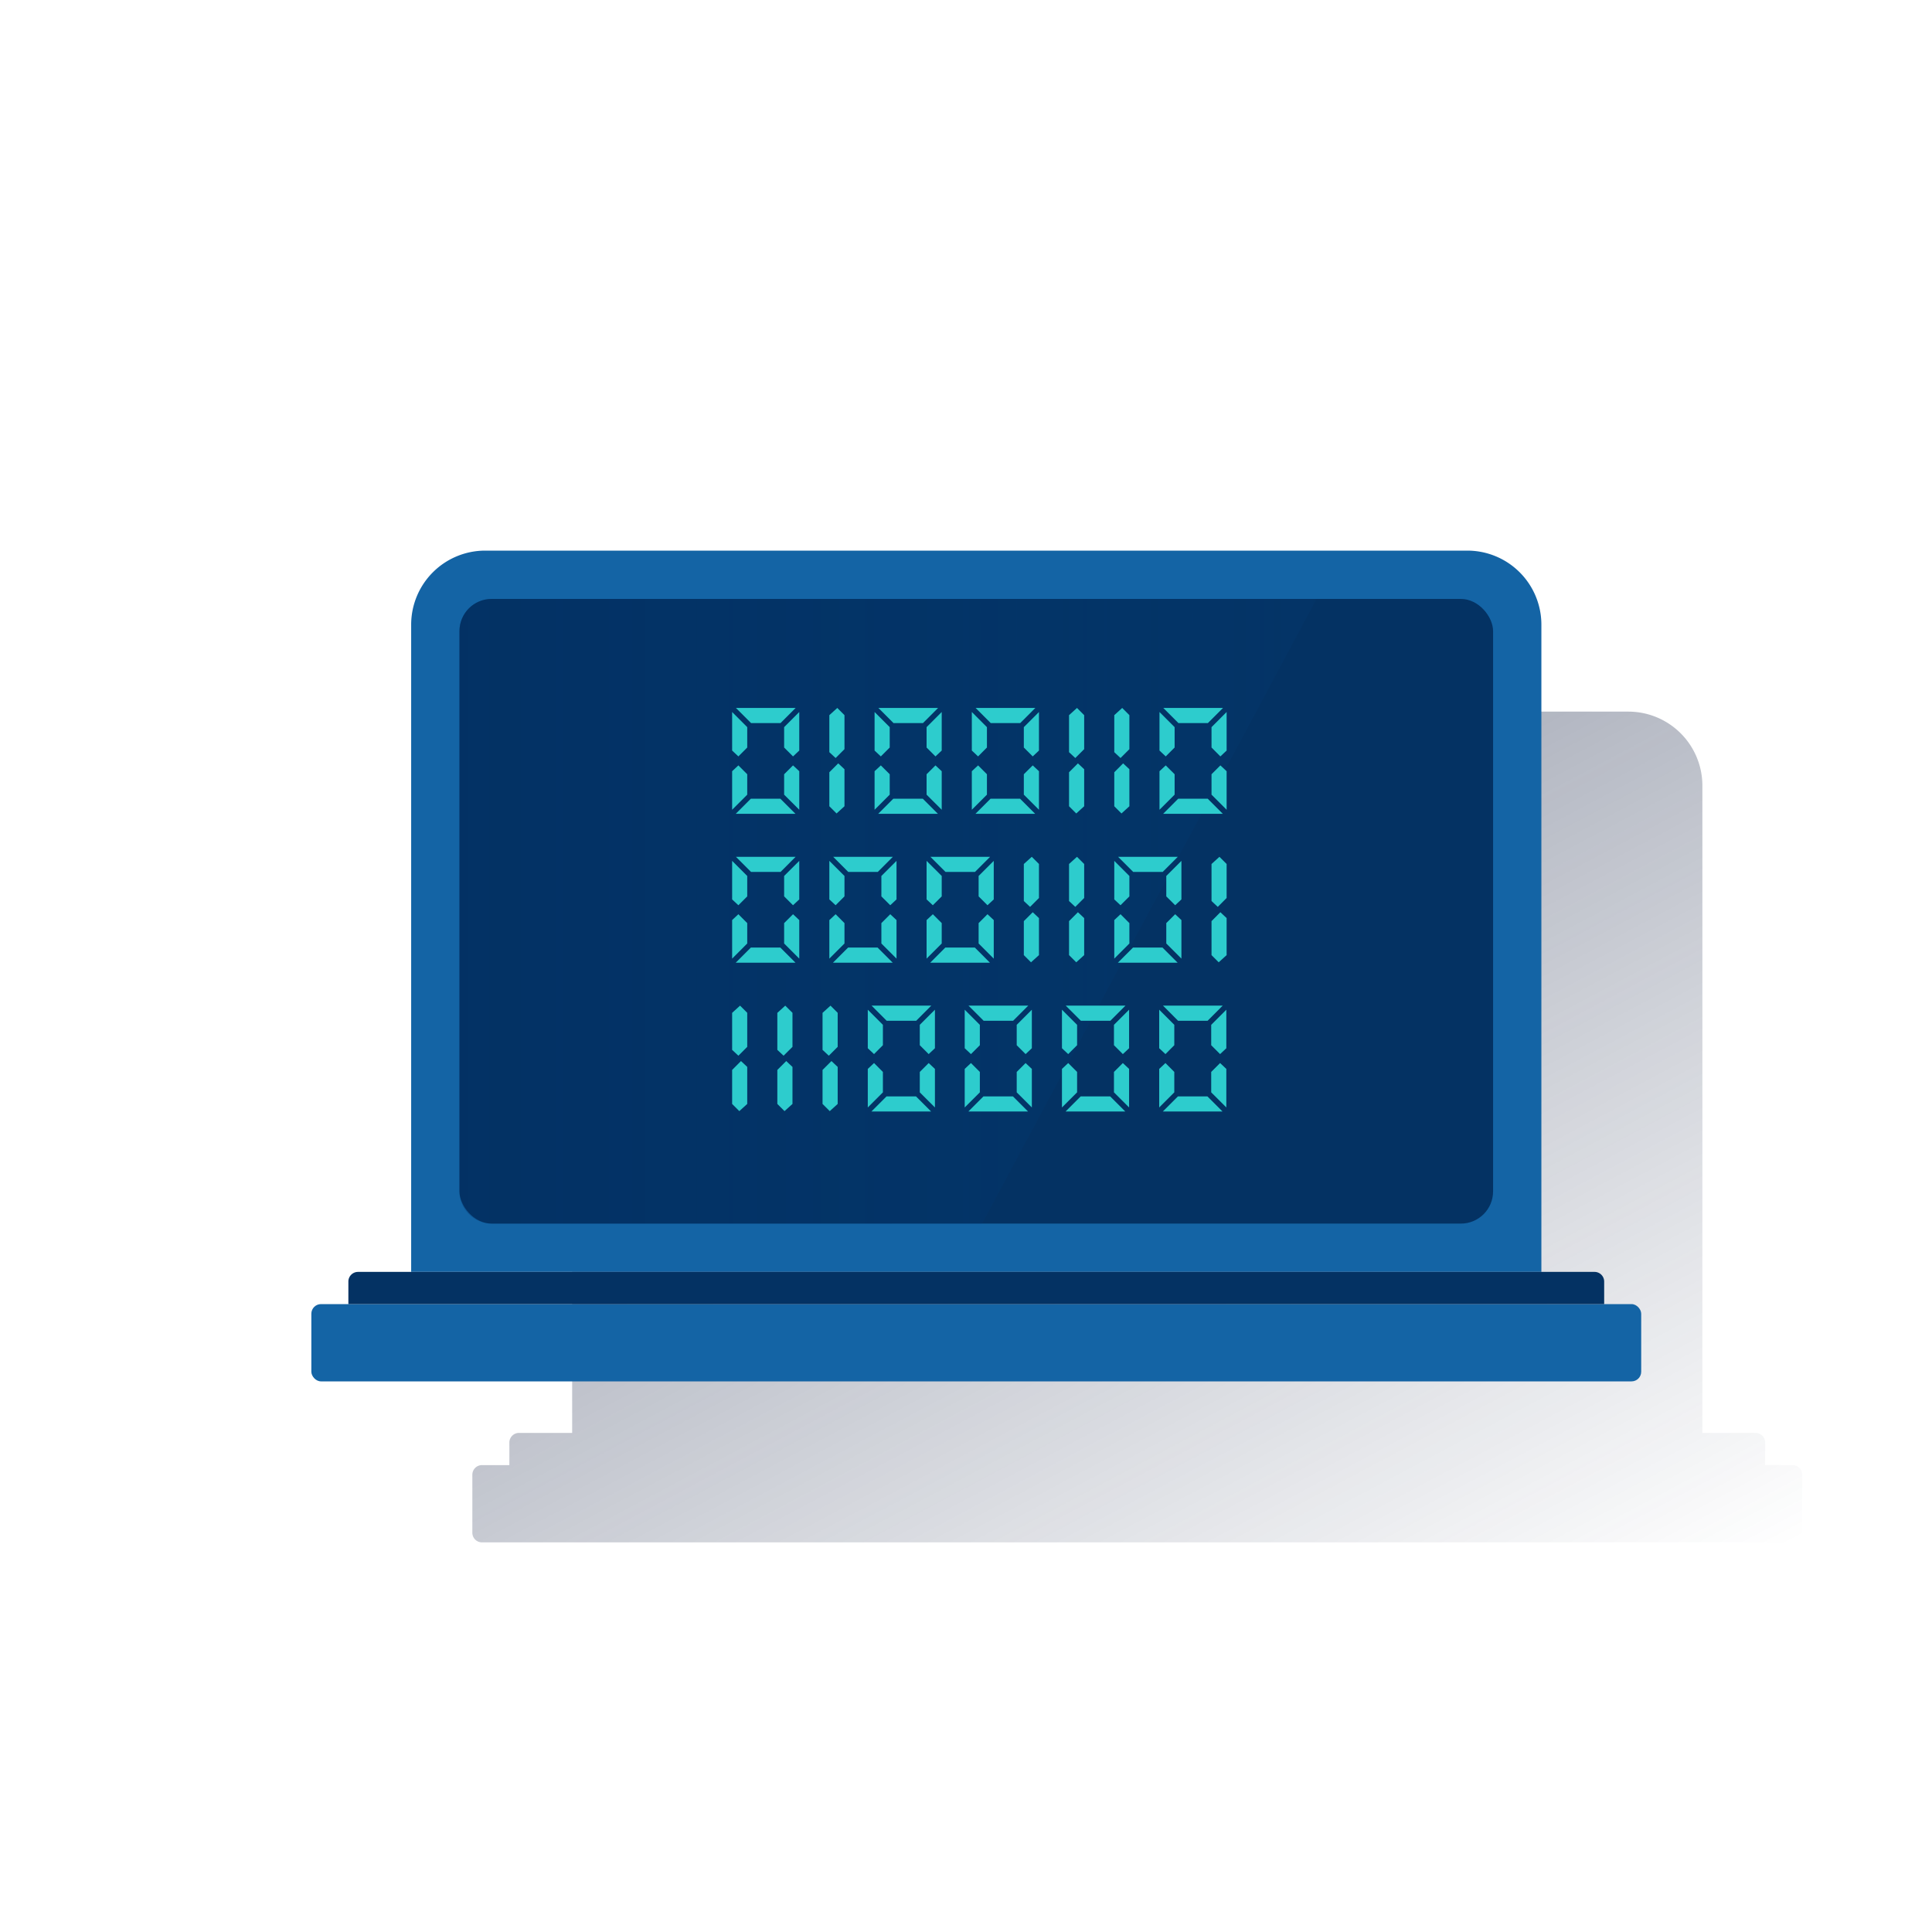 <svg id="Contenido" xmlns="http://www.w3.org/2000/svg" xmlns:xlink="http://www.w3.org/1999/xlink" viewBox="0 0 600 600"><defs><style>.cls-1{fill:url(#Degradado_sin_nombre_4);}.cls-2{fill:#1464a5;}.cls-3{fill:#043263;}.cls-4{fill-rule:evenodd;fill:url(#Degradado_sin_nombre_15);}.cls-5{fill:#2dcccd;}</style><linearGradient id="Degradado_sin_nombre_4" x1="249.65" y1="191.92" x2="436.49" y2="543.31" gradientUnits="userSpaceOnUse"><stop offset="0" stop-color="#192647" stop-opacity="0.5"/><stop offset="1" stop-color="#192647" stop-opacity="0"/></linearGradient><linearGradient id="Degradado_sin_nombre_15" x1="142.69" y1="283" x2="408.89" y2="283" gradientUnits="userSpaceOnUse"><stop offset="0" stop-color="#003067" stop-opacity="0.29"/><stop offset="1" stop-color="#004486" stop-opacity="0.1"/></linearGradient></defs><title>vacantes</title><path class="cls-1" d="M556.69,455h-8.5v-7a3,3,0,0,0-3-3h-16.5V244a23,23,0,0,0-23-23h-305a23,23,0,0,0-23,23V445h-16.5a3,3,0,0,0-3,3v7h-8.5a3,3,0,0,0-3,3v18a3,3,0,0,0,3,3h407a3,3,0,0,0,3-3V458A3,3,0,0,0,556.69,455Z"/><path class="cls-2" d="M150.69,171h305a23,23,0,0,1,23,23V395a0,0,0,0,1,0,0h-351a0,0,0,0,1,0,0V194A23,23,0,0,1,150.69,171Z"/><rect class="cls-3" x="142.69" y="186" width="321" height="194" rx="10"/><rect class="cls-2" x="96.69" y="405" width="413" height="24" rx="3"/><path class="cls-3" d="M111.19,395h384a3,3,0,0,1,3,3v7a0,0,0,0,1,0,0h-390a0,0,0,0,1,0,0v-7A3,3,0,0,1,111.19,395Z"/><path class="cls-4" d="M152.69,380H305L408.89,186H152.69a10,10,0,0,0-10,10V370A10,10,0,0,0,152.69,380Z"/><polygon class="cls-5" points="257.56 250.39 257.56 239.83 260.32 237.07 262.26 238.89 262.26 250.39 259.8 252.63 257.56 250.39"/><polygon class="cls-5" points="262.26 222.1 262.26 232.66 259.51 235.41 257.56 233.6 257.56 222.1 260.03 219.86 262.26 222.1"/><polygon class="cls-5" points="317.96 296.62 317.96 286.06 320.72 283.3 322.66 285.12 322.66 296.62 320.19 298.85 317.96 296.62"/><polygon class="cls-5" points="322.66 268.32 322.66 278.88 319.9 281.64 317.96 279.82 317.96 268.32 320.43 266.09 322.66 268.32"/><polygon class="cls-5" points="376.25 296.62 376.25 286.06 379 283.3 380.94 285.12 380.94 296.62 378.48 298.85 376.25 296.62"/><polygon class="cls-5" points="380.94 268.32 380.94 278.88 378.19 281.64 376.25 279.82 376.25 268.32 378.71 266.09 380.94 268.32"/><polygon class="cls-5" points="227.37 342.84 227.37 332.28 230.12 329.52 232.06 331.34 232.06 342.84 229.6 345.07 227.37 342.84"/><polygon class="cls-5" points="232.06 314.54 232.06 325.11 229.31 327.86 227.37 326.05 227.37 314.55 229.83 312.31 232.06 314.54"/><polygon class="cls-5" points="241.41 342.84 241.41 332.28 244.17 329.52 246.11 331.34 246.11 342.84 243.64 345.07 241.41 342.84"/><polygon class="cls-5" points="246.11 314.54 246.11 325.11 243.35 327.86 241.41 326.05 241.41 314.55 243.87 312.31 246.11 314.54"/><polygon class="cls-5" points="255.45 342.84 255.45 332.28 258.21 329.52 260.15 331.34 260.15 342.84 257.69 345.07 255.45 342.84"/><polygon class="cls-5" points="260.15 314.54 260.15 325.11 257.39 327.86 255.45 326.05 255.45 314.55 257.92 312.31 260.15 314.54"/><polygon class="cls-5" points="332 296.62 332 286.06 334.76 283.3 336.7 285.12 336.7 296.62 334.24 298.85 332 296.62"/><polygon class="cls-5" points="336.7 268.32 336.7 278.88 333.94 281.64 332 279.82 332 268.32 334.47 266.09 336.7 268.32"/><polygon class="cls-5" points="332 250.39 332 239.83 334.76 237.07 336.7 238.89 336.7 250.39 334.24 252.63 332 250.39"/><polygon class="cls-5" points="336.7 222.1 336.7 232.66 333.94 235.41 332 233.6 332 222.1 334.47 219.86 336.7 222.1"/><polygon class="cls-5" points="346.05 250.39 346.05 239.83 348.8 237.07 350.74 238.89 350.74 250.39 348.28 252.63 346.05 250.39"/><polygon class="cls-5" points="350.74 222.1 350.74 232.66 347.99 235.41 346.05 233.6 346.05 222.1 348.51 219.86 350.74 222.1"/><polygon class="cls-5" points="242.4 224.56 233.25 224.56 228.55 219.86 247.09 219.86 242.4 224.56"/><polygon class="cls-5" points="232.06 225.82 232.06 232.15 229.31 234.91 227.37 233.09 227.37 221.12 232.06 225.82"/><polygon class="cls-5" points="243.52 225.82 243.52 232.15 246.28 234.91 248.22 233.09 248.22 221.12 243.52 225.82"/><polygon class="cls-5" points="233.19 248.04 242.34 248.04 247.04 252.74 228.49 252.74 233.19 248.04"/><polygon class="cls-5" points="243.52 246.79 243.52 240.45 246.28 237.7 248.22 239.51 248.22 251.48 243.52 246.79"/><polygon class="cls-5" points="232.06 246.79 232.06 240.45 229.31 237.7 227.37 239.51 227.37 251.48 232.06 246.79"/><polygon class="cls-5" points="242.4 270.79 233.25 270.79 228.55 266.09 247.09 266.09 242.4 270.79"/><polygon class="cls-5" points="232.06 272.04 232.06 278.38 229.31 281.13 227.37 279.32 227.37 267.35 232.06 272.04"/><polygon class="cls-5" points="243.52 272.04 243.52 278.38 246.28 281.13 248.22 279.32 248.22 267.35 243.52 272.04"/><polygon class="cls-5" points="233.19 294.27 242.34 294.27 247.04 298.97 228.49 298.97 233.19 294.27"/><polygon class="cls-5" points="243.52 293.01 243.52 286.68 246.28 283.92 248.22 285.74 248.22 297.71 243.52 293.01"/><polygon class="cls-5" points="232.06 293.01 232.06 286.68 229.31 283.92 227.37 285.74 227.37 297.71 232.06 293.01"/><polygon class="cls-5" points="284.53 317.01 275.37 317.01 270.68 312.31 289.22 312.31 284.53 317.01"/><polygon class="cls-5" points="274.19 318.27 274.19 324.6 271.44 327.36 269.5 325.54 269.5 313.57 274.19 318.27"/><polygon class="cls-5" points="285.65 318.27 285.65 324.6 288.41 327.36 290.35 325.54 290.35 313.57 285.65 318.27"/><polygon class="cls-5" points="275.32 340.49 284.47 340.49 289.17 345.19 270.62 345.19 275.32 340.49"/><polygon class="cls-5" points="285.65 339.24 285.65 332.9 288.41 330.14 290.35 331.96 290.35 343.93 285.65 339.24"/><polygon class="cls-5" points="274.19 339.24 274.19 332.9 271.44 330.14 269.5 331.96 269.5 343.93 274.19 339.24"/><polygon class="cls-5" points="314.63 317.01 305.48 317.01 300.78 312.31 319.33 312.31 314.63 317.01"/><polygon class="cls-5" points="304.3 318.27 304.3 324.6 301.54 327.36 299.6 325.54 299.6 313.57 304.3 318.27"/><polygon class="cls-5" points="315.75 318.27 315.75 324.6 318.51 327.36 320.45 325.54 320.45 313.57 315.75 318.27"/><polygon class="cls-5" points="305.42 340.49 314.57 340.49 319.27 345.19 300.73 345.19 305.42 340.49"/><polygon class="cls-5" points="315.75 339.24 315.75 332.9 318.51 330.14 320.45 331.96 320.45 343.93 315.75 339.24"/><polygon class="cls-5" points="304.3 339.24 304.3 332.9 301.54 330.14 299.6 331.96 299.6 343.93 304.3 339.24"/><polygon class="cls-5" points="344.83 317.01 335.68 317.01 330.98 312.31 349.52 312.31 344.83 317.01"/><polygon class="cls-5" points="334.5 318.27 334.5 324.6 331.74 327.36 329.8 325.54 329.8 313.57 334.5 318.27"/><polygon class="cls-5" points="345.95 318.27 345.95 324.6 348.71 327.36 350.65 325.54 350.65 313.57 345.95 318.27"/><polygon class="cls-5" points="335.62 340.49 344.77 340.49 349.47 345.19 330.92 345.19 335.62 340.49"/><polygon class="cls-5" points="345.95 339.24 345.95 332.9 348.71 330.14 350.65 331.96 350.65 343.93 345.95 339.24"/><polygon class="cls-5" points="334.5 339.24 334.5 332.9 331.74 330.14 329.8 331.96 329.8 343.93 334.5 339.24"/><polygon class="cls-5" points="375.03 317.01 365.87 317.01 361.18 312.31 379.72 312.31 375.03 317.01"/><polygon class="cls-5" points="364.69 318.27 364.69 324.6 361.94 327.36 360 325.54 360 313.57 364.69 318.27"/><polygon class="cls-5" points="376.15 318.27 376.15 324.6 378.91 327.36 380.85 325.54 380.85 313.57 376.15 318.27"/><polygon class="cls-5" points="365.82 340.49 374.97 340.49 379.67 345.19 361.12 345.19 365.82 340.49"/><polygon class="cls-5" points="376.15 339.24 376.15 332.9 378.91 330.14 380.85 331.96 380.85 343.93 376.15 339.24"/><polygon class="cls-5" points="364.69 339.24 364.69 332.9 361.94 330.14 360 331.96 360 343.93 364.69 339.24"/><polygon class="cls-5" points="272.6 270.79 263.44 270.79 258.75 266.09 277.29 266.09 272.6 270.79"/><polygon class="cls-5" points="262.26 272.04 262.26 278.38 259.51 281.13 257.56 279.32 257.56 267.35 262.26 272.04"/><polygon class="cls-5" points="273.72 272.04 273.72 278.38 276.48 281.13 278.42 279.32 278.42 267.35 273.72 272.04"/><polygon class="cls-5" points="263.39 294.27 272.54 294.27 277.24 298.97 258.69 298.97 263.39 294.27"/><polygon class="cls-5" points="273.72 293.01 273.72 286.68 276.48 283.92 278.42 285.74 278.42 297.71 273.72 293.01"/><polygon class="cls-5" points="262.26 293.01 262.26 286.68 259.51 283.92 257.56 285.74 257.56 297.71 262.26 293.01"/><polygon class="cls-5" points="302.79 270.79 293.64 270.79 288.94 266.09 307.49 266.09 302.79 270.79"/><polygon class="cls-5" points="292.46 272.04 292.46 278.38 289.7 281.13 287.76 279.32 287.76 267.35 292.46 272.04"/><polygon class="cls-5" points="303.92 272.04 303.92 278.38 306.67 281.13 308.62 279.32 308.62 267.35 303.92 272.04"/><polygon class="cls-5" points="293.58 294.27 302.74 294.27 307.43 298.97 288.89 298.97 293.58 294.27"/><polygon class="cls-5" points="303.92 293.01 303.92 286.68 306.67 283.92 308.62 285.74 308.62 297.71 303.92 293.01"/><polygon class="cls-5" points="292.46 293.01 292.46 286.68 289.7 283.92 287.76 285.74 287.76 297.71 292.46 293.01"/><polygon class="cls-5" points="361.08 270.79 351.93 270.79 347.23 266.09 365.77 266.09 361.08 270.79"/><polygon class="cls-5" points="350.74 272.04 350.74 278.38 347.99 281.13 346.05 279.32 346.05 267.35 350.74 272.04"/><polygon class="cls-5" points="362.2 272.04 362.2 278.38 364.96 281.13 366.9 279.32 366.9 267.35 362.2 272.04"/><polygon class="cls-5" points="351.87 294.27 361.02 294.27 365.72 298.97 347.17 298.97 351.87 294.27"/><polygon class="cls-5" points="362.2 293.01 362.2 286.68 364.96 283.92 366.9 285.74 366.9 297.71 362.2 293.01"/><polygon class="cls-5" points="350.74 293.01 350.74 286.68 347.99 283.92 346.05 285.74 346.05 297.71 350.74 293.01"/><polygon class="cls-5" points="286.64 224.56 277.49 224.56 272.79 219.86 291.33 219.86 286.64 224.56"/><polygon class="cls-5" points="276.31 225.82 276.31 232.15 273.55 234.91 271.61 233.09 271.61 221.12 276.31 225.82"/><polygon class="cls-5" points="287.76 225.82 287.76 232.15 290.52 234.91 292.46 233.09 292.46 221.12 287.76 225.82"/><polygon class="cls-5" points="277.43 248.04 286.58 248.04 291.28 252.74 272.73 252.74 277.43 248.04"/><polygon class="cls-5" points="287.76 246.79 287.76 240.45 290.52 237.7 292.46 239.51 292.46 251.48 287.76 246.79"/><polygon class="cls-5" points="276.31 246.79 276.31 240.45 273.55 237.7 271.61 239.51 271.61 251.48 276.31 246.79"/><polygon class="cls-5" points="316.84 224.56 307.68 224.56 302.99 219.86 321.53 219.86 316.84 224.56"/><polygon class="cls-5" points="306.5 225.82 306.5 232.15 303.75 234.91 301.81 233.09 301.81 221.12 306.5 225.82"/><polygon class="cls-5" points="317.96 225.82 317.96 232.15 320.72 234.91 322.66 233.09 322.66 221.12 317.96 225.82"/><polygon class="cls-5" points="307.63 248.04 316.78 248.04 321.48 252.74 302.93 252.74 307.63 248.04"/><polygon class="cls-5" points="317.96 246.79 317.96 240.45 320.72 237.7 322.66 239.51 322.66 251.48 317.96 246.79"/><polygon class="cls-5" points="306.5 246.79 306.5 240.45 303.75 237.7 301.81 239.51 301.81 251.48 306.5 246.79"/><polygon class="cls-5" points="375.12 224.56 365.97 224.56 361.27 219.86 379.82 219.86 375.12 224.56"/><polygon class="cls-5" points="364.79 225.82 364.79 232.15 362.03 234.91 360.09 233.09 360.09 221.12 364.79 225.82"/><polygon class="cls-5" points="376.25 225.82 376.25 232.15 379 234.91 380.94 233.09 380.94 221.12 376.25 225.82"/><polygon class="cls-5" points="365.91 248.04 375.06 248.04 379.76 252.74 361.22 252.74 365.91 248.04"/><polygon class="cls-5" points="376.25 246.79 376.25 240.45 379 237.7 380.94 239.51 380.94 251.48 376.25 246.79"/><polygon class="cls-5" points="364.79 246.79 364.79 240.45 362.03 237.7 360.09 239.51 360.09 251.48 364.79 246.79"/></svg>